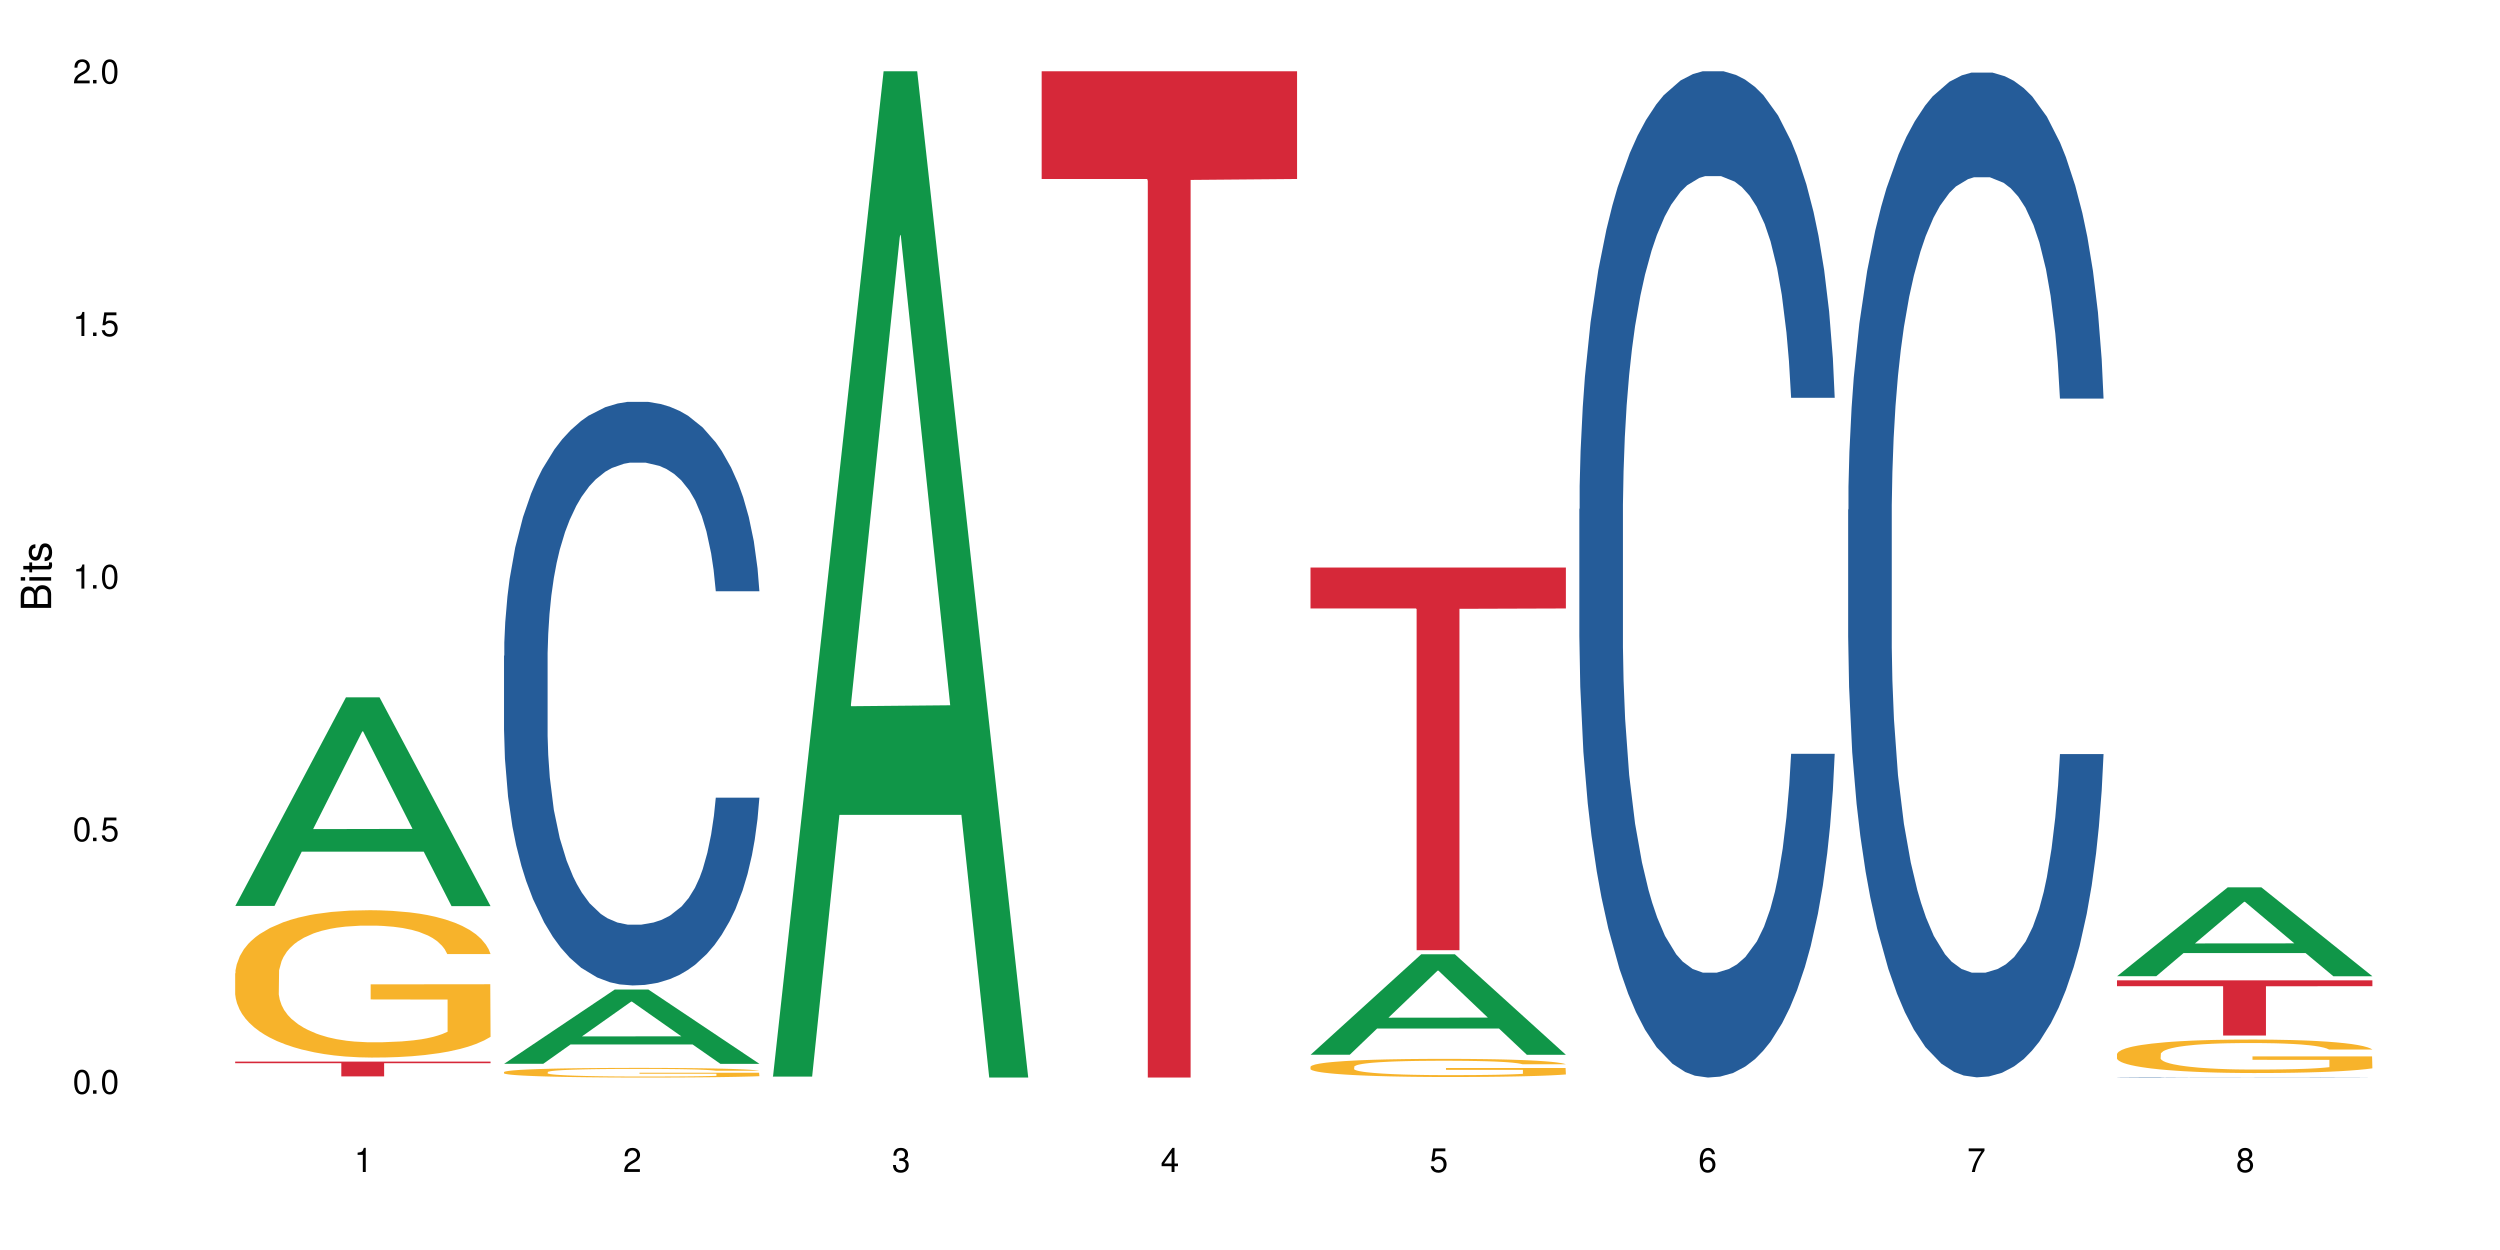 <?xml version="1.0" encoding="UTF-8"?>
<svg xmlns="http://www.w3.org/2000/svg" xmlns:xlink="http://www.w3.org/1999/xlink" width="720" height="360" viewBox="0 0 720 360">
<defs>
<g>
<g id="glyph-0-0">
</g>
<g id="glyph-0-1">
<path d="M 2.641 -6.938 C 2 -6.938 1.422 -6.656 1.078 -6.172 C 0.641 -5.562 0.406 -4.641 0.406 -3.359 C 0.406 -1.016 1.188 0.219 2.641 0.219 C 4.078 0.219 4.859 -1.016 4.859 -3.297 C 4.859 -4.641 4.656 -5.547 4.203 -6.172 C 3.844 -6.656 3.281 -6.938 2.641 -6.938 Z M 2.641 -6.188 C 3.547 -6.188 4 -5.25 4 -3.375 C 4 -1.406 3.562 -0.484 2.625 -0.484 C 1.734 -0.484 1.281 -1.438 1.281 -3.344 C 1.281 -5.25 1.734 -6.188 2.641 -6.188 Z M 2.641 -6.188 "/>
</g>
<g id="glyph-0-2">
<path d="M 1.828 -1 L 0.828 -1 L 0.828 0 L 1.828 0 Z M 1.828 -1 "/>
</g>
<g id="glyph-0-3">
<path d="M 4.562 -6.797 L 1.062 -6.797 L 0.547 -3.094 L 1.328 -3.094 C 1.719 -3.562 2.047 -3.734 2.578 -3.734 C 3.484 -3.734 4.062 -3.109 4.062 -2.094 C 4.062 -1.125 3.484 -0.531 2.578 -0.531 C 1.828 -0.531 1.375 -0.906 1.188 -1.672 L 0.328 -1.672 C 0.453 -1.109 0.547 -0.844 0.75 -0.594 C 1.125 -0.078 1.828 0.219 2.594 0.219 C 3.969 0.219 4.922 -0.781 4.922 -2.219 C 4.922 -3.562 4.031 -4.484 2.719 -4.484 C 2.25 -4.484 1.859 -4.359 1.469 -4.062 L 1.734 -5.969 L 4.562 -5.969 Z M 4.562 -6.797 "/>
</g>
<g id="glyph-0-4">
<path d="M 2.484 -4.938 L 2.484 0 L 3.328 0 L 3.328 -6.938 L 2.766 -6.938 C 2.469 -5.875 2.281 -5.734 0.984 -5.562 L 0.984 -4.938 Z M 2.484 -4.938 "/>
</g>
<g id="glyph-0-5">
<path d="M 4.859 -0.828 L 1.281 -0.828 C 1.359 -1.406 1.672 -1.781 2.5 -2.281 L 3.469 -2.828 C 4.406 -3.344 4.906 -4.062 4.906 -4.906 C 4.906 -5.484 4.672 -6.031 4.266 -6.406 C 3.859 -6.766 3.375 -6.938 2.719 -6.938 C 1.859 -6.938 1.219 -6.625 0.844 -6.031 C 0.609 -5.672 0.5 -5.234 0.484 -4.531 L 1.328 -4.531 C 1.359 -5.016 1.406 -5.281 1.531 -5.516 C 1.75 -5.938 2.188 -6.203 2.703 -6.203 C 3.469 -6.203 4.031 -5.641 4.031 -4.891 C 4.031 -4.344 3.719 -3.859 3.125 -3.516 L 2.234 -3 C 0.812 -2.172 0.406 -1.531 0.328 -0.016 L 4.859 -0.016 Z M 4.859 -0.828 "/>
</g>
<g id="glyph-0-6">
<path d="M 2.125 -3.188 L 2.578 -3.188 C 3.5 -3.188 3.984 -2.766 3.984 -1.922 C 3.984 -1.062 3.469 -0.531 2.594 -0.531 C 1.656 -0.531 1.203 -1 1.156 -2.016 L 0.312 -2.016 C 0.344 -1.453 0.438 -1.094 0.609 -0.781 C 0.953 -0.109 1.625 0.219 2.547 0.219 C 3.953 0.219 4.859 -0.625 4.859 -1.938 C 4.859 -2.828 4.516 -3.297 3.703 -3.594 C 4.344 -3.844 4.656 -4.328 4.656 -5.031 C 4.656 -6.219 3.875 -6.938 2.578 -6.938 C 1.203 -6.938 0.484 -6.172 0.453 -4.703 L 1.297 -4.703 C 1.312 -5.125 1.344 -5.359 1.453 -5.578 C 1.641 -5.969 2.062 -6.203 2.594 -6.203 C 3.344 -6.203 3.797 -5.75 3.797 -5 C 3.797 -4.516 3.609 -4.219 3.25 -4.047 C 3.016 -3.953 2.703 -3.922 2.125 -3.906 Z M 2.125 -3.188 "/>
</g>
<g id="glyph-0-7">
<path d="M 3.141 -1.672 L 3.141 0 L 3.984 0 L 3.984 -1.672 L 4.984 -1.672 L 4.984 -2.438 L 3.984 -2.438 L 3.984 -6.938 L 3.359 -6.938 L 0.266 -2.578 L 0.266 -1.672 Z M 3.141 -2.438 L 1 -2.438 L 3.141 -5.5 Z M 3.141 -2.438 "/>
</g>
<g id="glyph-0-8">
<path d="M 4.781 -5.125 C 4.609 -6.266 3.891 -6.938 2.844 -6.938 C 2.094 -6.938 1.422 -6.578 1.031 -5.953 C 0.594 -5.266 0.406 -4.422 0.406 -3.172 C 0.406 -2 0.578 -1.25 0.984 -0.641 C 1.359 -0.078 1.953 0.219 2.703 0.219 C 3.984 0.219 4.922 -0.75 4.922 -2.094 C 4.922 -3.375 4.062 -4.281 2.844 -4.281 C 2.172 -4.281 1.641 -4.031 1.281 -3.516 C 1.281 -5.234 1.828 -6.188 2.797 -6.188 C 3.391 -6.188 3.797 -5.797 3.938 -5.125 Z M 2.734 -3.531 C 3.547 -3.531 4.062 -2.953 4.062 -2.031 C 4.062 -1.156 3.484 -0.531 2.703 -0.531 C 1.922 -0.531 1.328 -1.188 1.328 -2.078 C 1.328 -2.938 1.906 -3.531 2.734 -3.531 Z M 2.734 -3.531 "/>
</g>
<g id="glyph-0-9">
<path d="M 4.984 -6.797 L 0.438 -6.797 L 0.438 -5.969 L 4.109 -5.969 C 2.5 -3.656 1.828 -2.234 1.328 0 L 2.219 0 C 2.594 -2.172 3.453 -4.047 4.984 -6.094 Z M 4.984 -6.797 "/>
</g>
<g id="glyph-0-10">
<path d="M 3.75 -3.656 C 4.469 -4.094 4.688 -4.438 4.688 -5.078 C 4.688 -6.172 3.844 -6.938 2.641 -6.938 C 1.438 -6.938 0.594 -6.172 0.594 -5.094 C 0.594 -4.438 0.812 -4.094 1.516 -3.656 C 0.734 -3.266 0.359 -2.703 0.359 -1.922 C 0.359 -0.656 1.281 0.219 2.641 0.219 C 3.984 0.219 4.922 -0.656 4.922 -1.922 C 4.922 -2.703 4.531 -3.266 3.75 -3.656 Z M 2.641 -6.188 C 3.359 -6.188 3.812 -5.75 3.812 -5.062 C 3.812 -4.406 3.344 -3.984 2.641 -3.984 C 1.922 -3.984 1.453 -4.406 1.453 -5.078 C 1.453 -5.75 1.922 -6.188 2.641 -6.188 Z M 2.641 -3.266 C 3.484 -3.266 4.062 -2.719 4.062 -1.906 C 4.062 -1.078 3.484 -0.531 2.625 -0.531 C 1.797 -0.531 1.219 -1.094 1.219 -1.906 C 1.219 -2.719 1.781 -3.266 2.641 -3.266 Z M 2.641 -3.266 "/>
</g>
<g id="glyph-1-0">
</g>
<g id="glyph-1-1">
<path d="M 0 -0.953 L 0 -4.891 C 0 -5.719 -0.234 -6.344 -0.734 -6.797 C -1.188 -7.234 -1.812 -7.469 -2.5 -7.469 C -3.547 -7.469 -4.188 -7 -4.625 -5.875 C -4.984 -6.688 -5.625 -7.094 -6.531 -7.094 C -7.172 -7.094 -7.734 -6.859 -8.141 -6.391 C -8.562 -5.922 -8.75 -5.344 -8.75 -4.5 L -8.75 -0.953 Z M -4.984 -2.062 L -7.766 -2.062 L -7.766 -4.219 C -7.766 -4.844 -7.688 -5.203 -7.453 -5.5 C -7.219 -5.812 -6.859 -5.969 -6.375 -5.969 C -5.891 -5.969 -5.531 -5.812 -5.297 -5.5 C -5.062 -5.203 -4.984 -4.844 -4.984 -4.219 Z M -0.984 -2.062 L -4 -2.062 L -4 -4.781 C -4 -5.766 -3.438 -6.359 -2.484 -6.359 C -1.547 -6.359 -0.984 -5.766 -0.984 -4.781 Z M -0.984 -2.062 "/>
</g>
<g id="glyph-1-2">
<path d="M -6.281 -1.797 L -6.281 -0.797 L 0 -0.797 L 0 -1.797 Z M -8.75 -1.797 L -8.75 -0.797 L -7.484 -0.797 L -7.484 -1.797 Z M -8.75 -1.797 "/>
</g>
<g id="glyph-1-3">
<path d="M -6.281 -3.047 L -6.281 -2.016 L -8.016 -2.016 L -8.016 -1.016 L -6.281 -1.016 L -6.281 -0.172 L -5.469 -0.172 L -5.469 -1.016 L -0.719 -1.016 C -0.078 -1.016 0.281 -1.453 0.281 -2.234 C 0.281 -2.5 0.25 -2.719 0.188 -3.047 L -0.641 -3.047 C -0.609 -2.906 -0.594 -2.766 -0.594 -2.562 C -0.594 -2.141 -0.719 -2.016 -1.156 -2.016 L -5.469 -2.016 L -5.469 -3.047 Z M -6.281 -3.047 "/>
</g>
<g id="glyph-1-4">
<path d="M -4.531 -5.25 C -5.766 -5.25 -6.469 -4.422 -6.469 -2.969 C -6.469 -1.516 -5.719 -0.562 -4.547 -0.562 C -3.562 -0.562 -3.094 -1.062 -2.734 -2.562 L -2.516 -3.484 C -2.344 -4.188 -2.094 -4.469 -1.641 -4.469 C -1.047 -4.469 -0.641 -3.875 -0.641 -3 C -0.641 -2.453 -0.797 -2 -1.062 -1.75 C -1.25 -1.594 -1.422 -1.531 -1.875 -1.469 L -1.875 -0.406 C -0.422 -0.453 0.281 -1.266 0.281 -2.922 C 0.281 -4.5 -0.5 -5.516 -1.719 -5.516 C -2.656 -5.516 -3.172 -4.984 -3.469 -3.734 L -3.703 -2.766 C -3.891 -1.953 -4.156 -1.609 -4.594 -1.609 C -5.188 -1.609 -5.547 -2.125 -5.547 -2.938 C -5.547 -3.75 -5.203 -4.172 -4.531 -4.203 Z M -4.531 -5.25 "/>
</g>
</g>
</defs>
<rect x="-72" y="-36" width="864" height="432" fill="rgb(100%, 100%, 100%)" fill-opacity="1"/>
<path fill-rule="nonzero" fill="rgb(6.275%, 58.824%, 28.235%)" fill-opacity="1" d="M 67.73 260.918 L 67.809 260.859 L 99.637 200.832 L 109.301 200.832 L 141.281 260.973 L 130.047 260.973 L 122.031 245.273 L 86.906 245.273 L 79.047 260.918 L 67.73 260.918 L 90.285 238.781 L 118.809 238.723 L 104.586 210.656 L 104.43 210.602 L 104.27 210.77 L 90.207 238.723 L 90.285 238.781 Z M 67.73 260.918 "/>
<path fill-rule="nonzero" fill="rgb(96.863%, 70.196%, 16.863%)" fill-opacity="1" d="M 67.73 280.316 L 67.82 280.277 L 67.82 279.504 L 68.18 277.758 L 69.078 275.355 L 70.242 273.379 L 71.5 271.828 L 72.305 271.016 L 73.652 269.852 L 74.816 269 L 77.777 267.254 L 81.543 265.625 L 83.609 264.93 L 85.941 264.27 L 89.258 263.531 L 90.785 263.262 L 95.449 262.641 L 100.738 262.254 L 106.57 262.137 L 109.262 262.176 L 112.938 262.332 L 117.961 262.758 L 120.832 263.145 L 123.074 263.531 L 125.406 264.035 L 128.277 264.812 L 130.969 265.742 L 133.121 266.672 L 135.273 267.836 L 137.066 269.074 L 138.594 270.434 L 139.938 272.062 L 140.746 273.418 L 141.281 274.773 L 128.816 274.773 L 128.098 273.418 L 127.289 272.371 L 125.945 271.094 L 124.598 270.16 L 123.254 269.426 L 120.742 268.418 L 118.59 267.797 L 115.898 267.254 L 113.297 266.906 L 110.336 266.672 L 108.543 266.594 L 103.789 266.594 L 99.484 266.867 L 96.973 267.176 L 95.18 267.488 L 92.668 268.066 L 91.141 268.535 L 90.246 268.844 L 87.555 270.047 L 85.762 271.129 L 84.773 271.867 L 83.52 273.031 L 82.621 274.078 L 81.633 275.629 L 81.098 276.789 L 80.379 279.426 L 80.289 286.402 L 80.559 287.875 L 81.098 289.465 L 81.812 290.859 L 82.891 292.336 L 83.965 293.457 L 85.852 294.969 L 87.465 295.977 L 88.719 296.637 L 91.141 297.684 L 92.129 298.031 L 94.461 298.73 L 96.883 299.273 L 99.844 299.738 L 102.086 299.969 L 105.672 300.164 L 110.246 300.164 L 115.629 299.934 L 119.039 299.621 L 121.371 299.312 L 122.895 299.039 L 124.777 298.613 L 126.125 298.227 L 127.379 297.801 L 128.906 297.141 L 128.906 287.875 L 106.75 287.836 L 106.75 283.496 L 141.195 283.457 L 141.281 298.613 L 139.398 299.66 L 137.066 300.668 L 134.824 301.445 L 132.492 302.102 L 129.176 302.84 L 126.484 303.305 L 122.355 303.848 L 118.59 304.195 L 114.645 304.43 L 111.145 304.543 L 107.02 304.582 L 103.34 304.504 L 99.395 304.273 L 96.254 303.965 L 93.383 303.574 L 90.516 303.07 L 86.926 302.258 L 84.594 301.598 L 82.172 300.785 L 79.75 299.816 L 77.598 298.77 L 76.164 297.953 L 74.727 297.023 L 73.203 295.863 L 71.766 294.543 L 70.691 293.344 L 69.703 291.984 L 68.988 290.707 L 68.27 288.961 L 67.91 287.566 L 67.73 286.363 Z M 67.73 280.316 "/>
<path fill-rule="nonzero" fill="rgb(83.922%, 15.686%, 22.353%)" fill-opacity="1" d="M 67.73 305.746 L 141.281 305.746 L 141.281 306.203 L 110.629 306.207 L 110.629 310.008 L 98.297 310.008 L 98.297 306.211 L 98.117 306.203 L 67.73 306.203 Z M 67.73 305.746 "/>
<path fill-rule="nonzero" fill="rgb(6.275%, 58.824%, 28.235%)" fill-opacity="1" d="M 145.156 306.367 L 145.234 306.348 L 177.059 284.977 L 186.723 284.977 L 218.707 306.387 L 207.469 306.387 L 199.453 300.797 L 164.328 300.797 L 156.469 306.367 L 145.156 306.367 L 167.707 298.484 L 196.23 298.465 L 182.008 288.473 L 181.852 288.453 L 181.695 288.516 L 167.629 298.465 L 167.707 298.484 Z M 145.156 306.367 "/>
<path fill-rule="nonzero" fill="rgb(14.51%, 36.078%, 60%)" fill-opacity="1" d="M 145.156 188.867 L 145.242 188.715 L 145.242 185.027 L 145.512 179.191 L 146.141 171.816 L 146.77 166.746 L 148.383 157.684 L 150.625 148.926 L 152.957 142.168 L 154.664 138.172 L 156.188 135.098 L 159.684 129.414 L 161.93 126.496 L 164.352 123.883 L 167.309 121.273 L 169.461 119.738 L 174.305 117.277 L 177.895 116.203 L 180.676 115.742 L 186.684 115.742 L 190.273 116.355 L 192.875 117.125 L 195.742 118.355 L 198.164 119.738 L 202.383 123.117 L 206.148 127.418 L 207.852 129.875 L 210.543 134.637 L 212.605 139.246 L 214.043 143.242 L 215.656 148.926 L 217.094 155.84 L 218.168 163.676 L 218.707 170.281 L 206.148 170.281 L 205.52 164.137 L 204.805 159.371 L 203.457 153.074 L 202.113 148.617 L 200.23 144.164 L 198.523 141.246 L 196.191 138.324 L 194.129 136.48 L 191.977 135.098 L 189.914 134.176 L 185.969 133.254 L 181.391 133.254 L 179.688 133.562 L 176.191 134.793 L 174.305 135.867 L 171.613 138.02 L 169.73 140.016 L 167.488 143.086 L 165.965 145.699 L 164.082 149.695 L 162.734 153.227 L 161.211 158.297 L 160.312 162.137 L 159.508 166.438 L 158.789 171.508 L 158.25 176.887 L 157.891 182.57 L 157.711 188.102 L 157.711 211.914 L 157.891 217.445 L 158.34 223.895 L 159.508 233.27 L 161.211 241.41 L 163.184 247.863 L 165.066 252.473 L 166.145 254.621 L 167.578 257.082 L 169.82 260.152 L 173.051 263.227 L 174.934 264.453 L 177.805 265.684 L 180.766 266.297 L 184.711 266.297 L 188.211 265.684 L 190.543 264.914 L 192.965 263.688 L 196.281 261.074 L 198.344 258.617 L 200.141 255.699 L 201.484 252.777 L 202.383 250.32 L 203.727 245.559 L 204.805 240.336 L 205.609 234.957 L 206.148 229.734 L 218.707 229.734 L 218.168 235.879 L 217.359 241.871 L 216.555 246.324 L 215.297 251.703 L 213.863 256.465 L 211.801 261.844 L 210.094 265.375 L 207.852 269.215 L 205.789 272.137 L 203.547 274.746 L 200.23 277.82 L 198.074 279.355 L 195.742 280.738 L 192.965 281.969 L 189.465 283.043 L 185.699 283.656 L 182.199 283.812 L 178.434 283.504 L 175.652 282.891 L 171.973 281.508 L 167.398 278.742 L 164.082 275.824 L 161.48 272.902 L 159.238 269.832 L 156.727 265.684 L 153.496 258.922 L 151.523 253.699 L 150.176 249.398 L 148.652 243.406 L 147.574 238.031 L 146.32 229.426 L 145.422 218.52 L 145.156 210.07 Z M 145.156 188.867 "/>
<path fill-rule="nonzero" fill="rgb(96.863%, 70.196%, 16.863%)" fill-opacity="1" d="M 145.156 308.742 L 145.242 308.738 L 145.242 308.688 L 145.602 308.574 L 146.5 308.418 L 147.664 308.289 L 148.922 308.188 L 149.73 308.133 L 151.074 308.059 L 152.242 308 L 155.199 307.887 L 158.969 307.781 L 161.031 307.734 L 163.363 307.691 L 166.684 307.645 L 168.207 307.625 L 172.871 307.586 L 178.164 307.559 L 183.992 307.551 L 186.684 307.555 L 190.363 307.562 L 195.387 307.594 L 198.254 307.617 L 200.496 307.645 L 202.828 307.676 L 205.699 307.727 L 208.391 307.789 L 210.543 307.848 L 212.695 307.926 L 214.492 308.008 L 216.016 308.094 L 217.359 308.203 L 218.168 308.289 L 218.707 308.379 L 206.238 308.379 L 205.52 308.289 L 204.715 308.223 L 203.367 308.137 L 202.023 308.078 L 200.676 308.027 L 198.164 307.965 L 196.012 307.922 L 193.32 307.887 L 190.723 307.863 L 187.762 307.848 L 185.969 307.844 L 181.211 307.844 L 176.906 307.863 L 174.395 307.883 L 172.602 307.902 L 170.09 307.941 L 168.566 307.973 L 167.668 307.992 L 164.977 308.07 L 163.184 308.141 L 162.195 308.188 L 160.941 308.266 L 160.043 308.332 L 159.059 308.434 L 158.52 308.512 L 157.801 308.684 L 157.711 309.141 L 157.98 309.238 L 158.52 309.344 L 159.238 309.434 L 160.312 309.531 L 161.391 309.605 L 163.273 309.703 L 164.887 309.77 L 166.145 309.812 L 168.566 309.879 L 169.551 309.902 L 171.883 309.949 L 174.305 309.984 L 177.266 310.016 L 179.508 310.031 L 183.098 310.043 L 187.672 310.043 L 193.055 310.027 L 196.461 310.008 L 198.793 309.988 L 200.32 309.969 L 202.203 309.941 L 203.547 309.914 L 204.805 309.887 L 206.328 309.844 L 206.328 309.238 L 184.172 309.234 L 184.172 308.949 L 218.617 308.949 L 218.707 309.941 L 216.824 310.012 L 214.492 310.074 L 212.25 310.125 L 209.918 310.168 L 206.598 310.219 L 203.906 310.25 L 199.781 310.285 L 196.012 310.309 L 192.066 310.324 L 188.566 310.328 L 184.441 310.332 L 180.766 310.328 L 176.816 310.312 L 173.68 310.293 L 170.809 310.266 L 167.938 310.234 L 164.352 310.18 L 162.016 310.137 L 159.594 310.082 L 157.172 310.02 L 155.02 309.953 L 153.586 309.898 L 152.152 309.836 L 150.625 309.762 L 149.191 309.676 L 148.113 309.598 L 147.129 309.508 L 146.41 309.422 L 145.691 309.309 L 145.332 309.219 L 145.156 309.141 Z M 145.156 308.742 "/>
<path fill-rule="nonzero" fill="rgb(6.275%, 58.824%, 28.235%)" fill-opacity="1" d="M 222.578 310.059 L 222.656 309.789 L 254.48 20.527 L 264.148 20.527 L 296.129 310.332 L 284.895 310.332 L 276.879 234.684 L 241.75 234.684 L 233.895 310.059 L 222.578 310.059 L 245.129 203.391 L 273.656 203.117 L 259.434 67.875 L 259.273 67.602 L 259.117 68.418 L 245.051 203.117 L 245.129 203.391 Z M 222.578 310.059 "/>
<path fill-rule="nonzero" fill="rgb(83.922%, 15.686%, 22.353%)" fill-opacity="1" d="M 300 20.527 L 373.555 20.527 L 373.555 51.547 L 342.898 51.82 L 342.898 310.332 L 330.566 310.332 L 330.566 52.094 L 330.387 51.547 L 300 51.547 Z M 300 20.527 "/>
<path fill-rule="nonzero" fill="rgb(6.275%, 58.824%, 28.235%)" fill-opacity="1" d="M 377.426 303.758 L 377.504 303.73 L 409.328 274.82 L 418.992 274.82 L 450.977 303.785 L 439.738 303.785 L 431.723 296.227 L 396.598 296.227 L 388.738 303.758 L 377.426 303.758 L 399.977 293.098 L 428.504 293.07 L 414.277 279.551 L 414.121 279.523 L 413.965 279.605 L 399.898 293.07 L 399.977 293.098 Z M 377.426 303.758 "/>
<path fill-rule="nonzero" fill="rgb(96.863%, 70.196%, 16.863%)" fill-opacity="1" d="M 377.426 307.191 L 377.516 307.188 L 377.516 307.09 L 377.871 306.875 L 378.77 306.578 L 379.938 306.336 L 381.191 306.145 L 382 306.043 L 383.344 305.902 L 384.512 305.797 L 387.469 305.582 L 391.238 305.379 L 393.301 305.293 L 395.633 305.211 L 398.953 305.121 L 400.477 305.09 L 405.141 305.012 L 410.434 304.965 L 416.262 304.949 L 418.953 304.953 L 422.633 304.973 L 427.656 305.027 L 430.527 305.074 L 432.77 305.121 L 435.102 305.184 L 437.969 305.281 L 440.66 305.395 L 442.812 305.508 L 444.969 305.652 L 446.762 305.805 L 448.285 305.973 L 449.633 306.172 L 450.438 306.34 L 450.977 306.508 L 438.508 306.508 L 437.789 306.34 L 436.984 306.211 L 435.637 306.055 L 434.293 305.938 L 432.949 305.848 L 430.438 305.723 L 428.281 305.648 L 425.594 305.582 L 422.992 305.539 L 420.031 305.508 L 418.238 305.5 L 413.484 305.5 L 409.176 305.531 L 406.664 305.57 L 404.871 305.609 L 402.359 305.68 L 400.836 305.738 L 399.938 305.777 L 397.246 305.926 L 395.453 306.059 L 394.469 306.148 L 393.211 306.293 L 392.312 306.422 L 391.328 306.613 L 390.789 306.754 L 390.07 307.082 L 389.98 307.941 L 390.25 308.121 L 390.789 308.316 L 391.508 308.488 L 392.582 308.672 L 393.66 308.809 L 395.543 308.996 L 397.156 309.121 L 398.414 309.203 L 400.836 309.332 L 401.82 309.375 L 404.156 309.461 L 406.574 309.527 L 409.535 309.582 L 411.777 309.613 L 415.367 309.637 L 419.941 309.637 L 425.324 309.609 L 428.73 309.57 L 431.062 309.531 L 432.59 309.496 L 434.473 309.445 L 435.816 309.398 L 437.074 309.344 L 438.598 309.262 L 438.598 308.121 L 416.441 308.117 L 416.441 307.582 L 450.887 307.578 L 450.977 309.445 L 449.094 309.574 L 446.762 309.699 L 444.52 309.793 L 442.188 309.875 L 438.867 309.965 L 436.176 310.023 L 432.051 310.09 L 428.281 310.133 L 424.336 310.16 L 420.84 310.176 L 416.711 310.18 L 413.035 310.172 L 409.086 310.141 L 405.949 310.105 L 403.078 310.055 L 400.207 309.996 L 396.621 309.895 L 394.289 309.812 L 391.867 309.711 L 389.445 309.594 L 387.293 309.465 L 385.855 309.363 L 384.422 309.25 L 382.895 309.105 L 381.461 308.945 L 380.383 308.797 L 379.398 308.629 L 378.68 308.469 L 377.961 308.254 L 377.605 308.082 L 377.426 307.938 Z M 377.426 307.191 "/>
<path fill-rule="nonzero" fill="rgb(83.922%, 15.686%, 22.353%)" fill-opacity="1" d="M 377.426 163.441 L 450.977 163.441 L 450.977 175.238 L 420.324 175.344 L 420.324 273.656 L 407.988 273.656 L 407.988 175.445 L 407.809 175.238 L 377.426 175.238 Z M 377.426 163.441 "/>
<path fill-rule="nonzero" fill="rgb(14.51%, 36.078%, 60%)" fill-opacity="1" d="M 454.848 146.621 L 454.938 146.355 L 454.938 140 L 455.207 129.934 L 455.836 117.215 L 456.461 108.477 L 458.078 92.844 L 460.32 77.746 L 462.652 66.09 L 464.355 59.203 L 465.879 53.902 L 469.379 44.102 L 471.621 39.07 L 474.043 34.566 L 477.004 30.062 L 479.156 27.414 L 484 23.176 L 487.586 21.32 L 490.367 20.527 L 496.379 20.527 L 499.965 21.586 L 502.566 22.91 L 505.438 25.031 L 507.859 27.414 L 512.074 33.242 L 515.844 40.66 L 517.547 44.898 L 520.238 53.109 L 522.301 61.055 L 523.734 67.945 L 525.352 77.746 L 526.785 89.668 L 527.863 103.176 L 528.398 114.566 L 515.844 114.566 L 515.215 103.973 L 514.496 95.758 L 513.152 84.898 L 511.805 77.215 L 509.922 69.535 L 508.219 64.5 L 505.887 59.469 L 503.824 56.289 L 501.672 53.902 L 499.605 52.316 L 495.66 50.727 L 491.086 50.727 L 489.383 51.254 L 485.883 53.375 L 484 55.23 L 481.309 58.938 L 479.426 62.383 L 477.184 67.68 L 475.656 72.184 L 473.773 79.07 L 472.43 85.164 L 470.902 93.906 L 470.008 100.527 L 469.199 107.945 L 468.48 116.688 L 467.945 125.957 L 467.586 135.762 L 467.406 145.297 L 467.406 186.355 L 467.586 195.895 L 468.035 207.02 L 469.199 223.18 L 470.902 237.219 L 472.879 248.344 L 474.762 256.293 L 475.836 260 L 477.273 264.238 L 479.516 269.535 L 482.742 274.836 L 484.629 276.953 L 487.496 279.074 L 490.457 280.133 L 494.406 280.133 L 497.902 279.074 L 500.234 277.75 L 502.656 275.629 L 505.977 271.125 L 508.039 266.887 L 509.832 261.855 L 511.18 256.82 L 512.074 252.582 L 513.422 244.371 L 514.496 235.363 L 515.305 226.094 L 515.844 217.086 L 528.398 217.086 L 527.863 227.684 L 527.055 238.012 L 526.246 245.695 L 524.992 254.969 L 523.555 263.18 L 521.492 272.449 L 519.789 278.543 L 517.547 285.168 L 515.484 290.199 L 513.242 294.703 L 509.922 300 L 507.77 302.648 L 505.438 305.035 L 502.656 307.152 L 499.16 309.008 L 495.391 310.066 L 491.895 310.332 L 488.125 309.801 L 485.344 308.742 L 481.668 306.359 L 477.094 301.59 L 473.773 296.559 L 471.172 291.523 L 468.93 286.227 L 466.418 279.074 L 463.191 267.418 L 461.215 258.41 L 459.871 250.992 L 458.348 240.664 L 457.27 231.391 L 456.016 216.555 L 455.117 197.746 L 454.848 183.18 Z M 454.848 146.621 "/>
<path fill-rule="nonzero" fill="rgb(14.51%, 36.078%, 60%)" fill-opacity="1" d="M 532.27 146.809 L 532.359 146.543 L 532.359 140.195 L 532.629 130.145 L 533.258 117.449 L 533.887 108.719 L 535.5 93.113 L 537.742 78.035 L 540.074 66.398 L 541.777 59.52 L 543.305 54.23 L 546.801 44.441 L 549.043 39.418 L 551.465 34.922 L 554.426 30.422 L 556.578 27.777 L 561.422 23.547 L 565.012 21.695 L 567.793 20.902 L 573.801 20.902 L 577.391 21.961 L 579.992 23.281 L 582.859 25.398 L 585.281 27.777 L 589.5 33.598 L 593.266 41.004 L 594.969 45.238 L 597.66 53.438 L 599.723 61.371 L 601.16 68.25 L 602.773 78.035 L 604.207 89.938 L 605.285 103.43 L 605.824 114.805 L 593.266 114.805 L 592.637 104.223 L 591.922 96.023 L 590.574 85.18 L 589.23 77.508 L 587.344 69.836 L 585.641 64.809 L 583.309 59.785 L 581.246 56.609 L 579.094 54.23 L 577.031 52.645 L 573.082 51.055 L 568.508 51.055 L 566.805 51.586 L 563.305 53.699 L 561.422 55.551 L 558.73 59.254 L 556.848 62.695 L 554.605 67.984 L 553.082 72.48 L 551.199 79.359 L 549.852 85.441 L 548.328 94.172 L 547.43 100.785 L 546.621 108.191 L 545.906 116.918 L 545.367 126.176 L 545.008 135.965 L 544.828 145.488 L 544.828 186.484 L 545.008 196.008 L 545.457 207.117 L 546.621 223.254 L 548.328 237.273 L 550.301 248.383 L 552.184 256.316 L 553.262 260.02 L 554.695 264.254 L 556.938 269.543 L 560.168 274.832 L 562.051 276.949 L 564.922 279.066 L 567.883 280.125 L 571.828 280.125 L 575.324 279.066 L 577.656 277.742 L 580.078 275.629 L 583.398 271.129 L 585.461 266.898 L 587.254 261.871 L 588.602 256.848 L 589.5 252.613 L 590.844 244.414 L 591.922 235.422 L 592.727 226.164 L 593.266 217.168 L 605.824 217.168 L 605.285 227.75 L 604.477 238.066 L 603.672 245.738 L 602.414 254.996 L 600.98 263.195 L 598.918 272.453 L 597.211 278.535 L 594.969 285.148 L 592.906 290.176 L 590.664 294.672 L 587.344 299.961 L 585.191 302.605 L 582.859 304.988 L 580.078 307.105 L 576.582 308.957 L 572.816 310.016 L 569.316 310.277 L 565.551 309.75 L 562.77 308.691 L 559.09 306.312 L 554.516 301.551 L 551.199 296.523 L 548.598 291.496 L 546.355 286.207 L 543.844 279.066 L 540.613 267.426 L 538.641 258.434 L 537.293 251.027 L 535.77 240.711 L 534.691 231.453 L 533.438 216.641 L 532.539 197.859 L 532.27 183.312 Z M 532.27 146.809 "/>
<path fill-rule="nonzero" fill="rgb(6.275%, 58.824%, 28.235%)" fill-opacity="1" d="M 609.695 281.141 L 609.773 281.117 L 641.598 255.547 L 651.266 255.547 L 683.246 281.164 L 672.008 281.164 L 663.996 274.477 L 628.867 274.477 L 621.012 281.141 L 609.695 281.141 L 632.246 271.711 L 660.773 271.688 L 646.551 259.73 L 646.391 259.707 L 646.234 259.781 L 632.168 271.688 L 632.246 271.711 Z M 609.695 281.141 "/>
<path fill-rule="nonzero" fill="rgb(14.51%, 36.078%, 60%)" fill-opacity="1" d="M 609.695 310.258 L 609.785 310.258 L 609.785 310.254 L 610.055 310.25 L 610.68 310.242 L 611.309 310.238 L 612.922 310.23 L 615.164 310.227 L 617.5 310.219 L 619.203 310.215 L 620.727 310.215 L 624.227 310.211 L 626.469 310.207 L 628.891 310.207 L 631.852 310.203 L 634.004 310.203 L 638.848 310.199 L 660.285 310.199 L 662.707 310.203 L 666.922 310.203 L 670.688 310.207 L 672.395 310.211 L 675.086 310.215 L 677.148 310.219 L 678.582 310.219 L 680.195 310.227 L 681.633 310.23 L 682.707 310.238 L 683.246 310.242 L 670.688 310.242 L 670.062 310.238 L 669.344 310.234 L 667.996 310.227 L 666.652 310.227 L 664.77 310.223 L 663.066 310.219 L 660.734 310.215 L 654.453 310.215 L 650.508 310.211 L 645.934 310.211 L 644.227 310.215 L 636.156 310.215 L 634.273 310.219 L 632.027 310.219 L 630.504 310.223 L 628.621 310.227 L 627.273 310.23 L 625.75 310.234 L 624.852 310.234 L 624.047 310.238 L 623.328 310.242 L 622.789 310.246 L 622.43 310.25 L 622.254 310.258 L 622.254 310.273 L 622.43 310.281 L 622.879 310.285 L 624.047 310.293 L 625.75 310.297 L 627.723 310.305 L 629.605 310.309 L 630.684 310.309 L 632.117 310.312 L 634.363 310.312 L 637.59 310.316 L 642.344 310.316 L 645.305 310.32 L 649.25 310.32 L 652.75 310.316 L 657.504 310.316 L 660.82 310.312 L 662.887 310.312 L 664.68 310.309 L 666.023 310.309 L 666.922 310.305 L 668.266 310.301 L 669.344 310.297 L 670.152 310.293 L 670.688 310.289 L 683.246 310.289 L 682.707 310.293 L 681.902 310.301 L 681.094 310.301 L 679.84 310.309 L 678.402 310.312 L 676.34 310.316 L 674.637 310.316 L 672.395 310.32 L 670.332 310.324 L 668.086 310.324 L 664.77 310.328 L 660.285 310.328 L 657.504 310.332 L 636.516 310.332 L 631.941 310.328 L 628.621 310.324 L 626.02 310.324 L 623.777 310.32 L 621.266 310.316 L 618.035 310.312 L 616.062 310.309 L 614.719 310.305 L 613.191 310.301 L 612.117 310.297 L 610.859 310.289 L 609.965 310.281 L 609.695 310.273 Z M 609.695 310.258 "/>
<path fill-rule="nonzero" fill="rgb(96.863%, 70.196%, 16.863%)" fill-opacity="1" d="M 609.695 303.52 L 609.785 303.512 L 609.785 303.336 L 610.145 302.941 L 611.039 302.395 L 612.207 301.945 L 613.461 301.594 L 614.27 301.406 L 615.613 301.145 L 616.781 300.949 L 619.742 300.555 L 623.508 300.184 L 625.57 300.023 L 627.902 299.875 L 631.223 299.707 L 632.746 299.645 L 637.41 299.504 L 642.703 299.418 L 648.535 299.391 L 651.223 299.398 L 654.902 299.434 L 659.926 299.531 L 662.797 299.621 L 665.039 299.707 L 667.371 299.824 L 670.242 300 L 672.93 300.211 L 675.086 300.422 L 677.238 300.684 L 679.031 300.969 L 680.555 301.277 L 681.902 301.645 L 682.707 301.953 L 683.246 302.262 L 670.777 302.262 L 670.062 301.953 L 669.254 301.715 L 667.91 301.426 L 666.562 301.215 L 665.219 301.047 L 662.707 300.816 L 660.555 300.676 L 657.863 300.555 L 655.262 300.473 L 652.301 300.422 L 650.508 300.402 L 645.754 300.402 L 641.449 300.465 L 638.938 300.535 L 637.141 300.605 L 634.629 300.738 L 633.105 300.844 L 632.207 300.914 L 629.52 301.188 L 627.723 301.434 L 626.738 301.602 L 625.48 301.867 L 624.586 302.102 L 623.598 302.457 L 623.059 302.719 L 622.344 303.32 L 622.254 304.902 L 622.52 305.238 L 623.059 305.602 L 623.777 305.918 L 624.852 306.25 L 625.93 306.508 L 627.812 306.852 L 629.43 307.078 L 630.684 307.23 L 633.105 307.469 L 634.094 307.547 L 636.426 307.703 L 638.848 307.828 L 641.805 307.934 L 644.047 307.988 L 647.637 308.031 L 652.211 308.031 L 657.594 307.977 L 661 307.906 L 663.332 307.836 L 664.859 307.777 L 666.742 307.68 L 668.086 307.59 L 669.344 307.492 L 670.867 307.344 L 670.867 305.238 L 648.715 305.23 L 648.715 304.242 L 683.156 304.234 L 683.246 307.68 L 681.363 307.918 L 679.031 308.145 L 676.789 308.32 L 674.457 308.473 L 671.137 308.637 L 668.445 308.746 L 664.32 308.867 L 660.555 308.945 L 656.605 309 L 653.109 309.027 L 648.98 309.035 L 645.305 309.016 L 641.359 308.965 L 638.219 308.895 L 635.348 308.805 L 632.477 308.691 L 628.891 308.508 L 626.559 308.355 L 624.137 308.172 L 621.715 307.953 L 619.562 307.715 L 618.125 307.527 L 616.691 307.316 L 615.164 307.055 L 613.73 306.754 L 612.656 306.48 L 611.668 306.172 L 610.949 305.883 L 610.234 305.484 L 609.875 305.168 L 609.695 304.895 Z M 609.695 303.52 "/>
<path fill-rule="nonzero" fill="rgb(83.922%, 15.686%, 22.353%)" fill-opacity="1" d="M 609.695 282.328 L 683.246 282.328 L 683.246 284.027 L 652.594 284.043 L 652.594 298.227 L 640.258 298.227 L 640.258 284.059 L 640.082 284.027 L 609.695 284.027 Z M 609.695 282.328 "/>
<g fill="rgb(0%, 0%, 0%)" fill-opacity="1">
<use xlink:href="#glyph-0-1" x="20.965" y="314.993"/>
<use xlink:href="#glyph-0-2" x="25.965" y="314.993"/>
<use xlink:href="#glyph-0-1" x="28.965" y="314.993"/>
</g>
<g fill="rgb(0%, 0%, 0%)" fill-opacity="1">
<use xlink:href="#glyph-0-1" x="20.965" y="242.251"/>
<use xlink:href="#glyph-0-2" x="25.965" y="242.251"/>
<use xlink:href="#glyph-0-3" x="28.965" y="242.251"/>
</g>
<g fill="rgb(0%, 0%, 0%)" fill-opacity="1">
<use xlink:href="#glyph-0-4" x="20.965" y="169.509"/>
<use xlink:href="#glyph-0-2" x="25.965" y="169.509"/>
<use xlink:href="#glyph-0-1" x="28.965" y="169.509"/>
</g>
<g fill="rgb(0%, 0%, 0%)" fill-opacity="1">
<use xlink:href="#glyph-0-4" x="20.965" y="96.767"/>
<use xlink:href="#glyph-0-2" x="25.965" y="96.767"/>
<use xlink:href="#glyph-0-3" x="28.965" y="96.767"/>
</g>
<g fill="rgb(0%, 0%, 0%)" fill-opacity="1">
<use xlink:href="#glyph-0-5" x="20.965" y="24.024"/>
<use xlink:href="#glyph-0-2" x="25.965" y="24.024"/>
<use xlink:href="#glyph-0-1" x="28.965" y="24.024"/>
</g>
<g fill="rgb(0%, 0%, 0%)" fill-opacity="1">
<use xlink:href="#glyph-0-4" x="102.008" y="337.532"/>
</g>
<g fill="rgb(0%, 0%, 0%)" fill-opacity="1">
<use xlink:href="#glyph-0-5" x="179.43" y="337.532"/>
</g>
<g fill="rgb(0%, 0%, 0%)" fill-opacity="1">
<use xlink:href="#glyph-0-6" x="256.855" y="337.532"/>
</g>
<g fill="rgb(0%, 0%, 0%)" fill-opacity="1">
<use xlink:href="#glyph-0-7" x="334.277" y="337.532"/>
</g>
<g fill="rgb(0%, 0%, 0%)" fill-opacity="1">
<use xlink:href="#glyph-0-3" x="411.699" y="337.532"/>
</g>
<g fill="rgb(0%, 0%, 0%)" fill-opacity="1">
<use xlink:href="#glyph-0-8" x="489.125" y="337.532"/>
</g>
<g fill="rgb(0%, 0%, 0%)" fill-opacity="1">
<use xlink:href="#glyph-0-9" x="566.547" y="337.532"/>
</g>
<g fill="rgb(0%, 0%, 0%)" fill-opacity="1">
<use xlink:href="#glyph-0-10" x="643.969" y="337.532"/>
</g>
<g fill="rgb(0%, 0%, 0%)" fill-opacity="1">
<use xlink:href="#glyph-1-1" x="14.725" y="176.012"/>
<use xlink:href="#glyph-1-2" x="14.725" y="168.012"/>
<use xlink:href="#glyph-1-3" x="14.725" y="165.012"/>
<use xlink:href="#glyph-1-4" x="14.725" y="162.012"/>
</g>
</svg>
